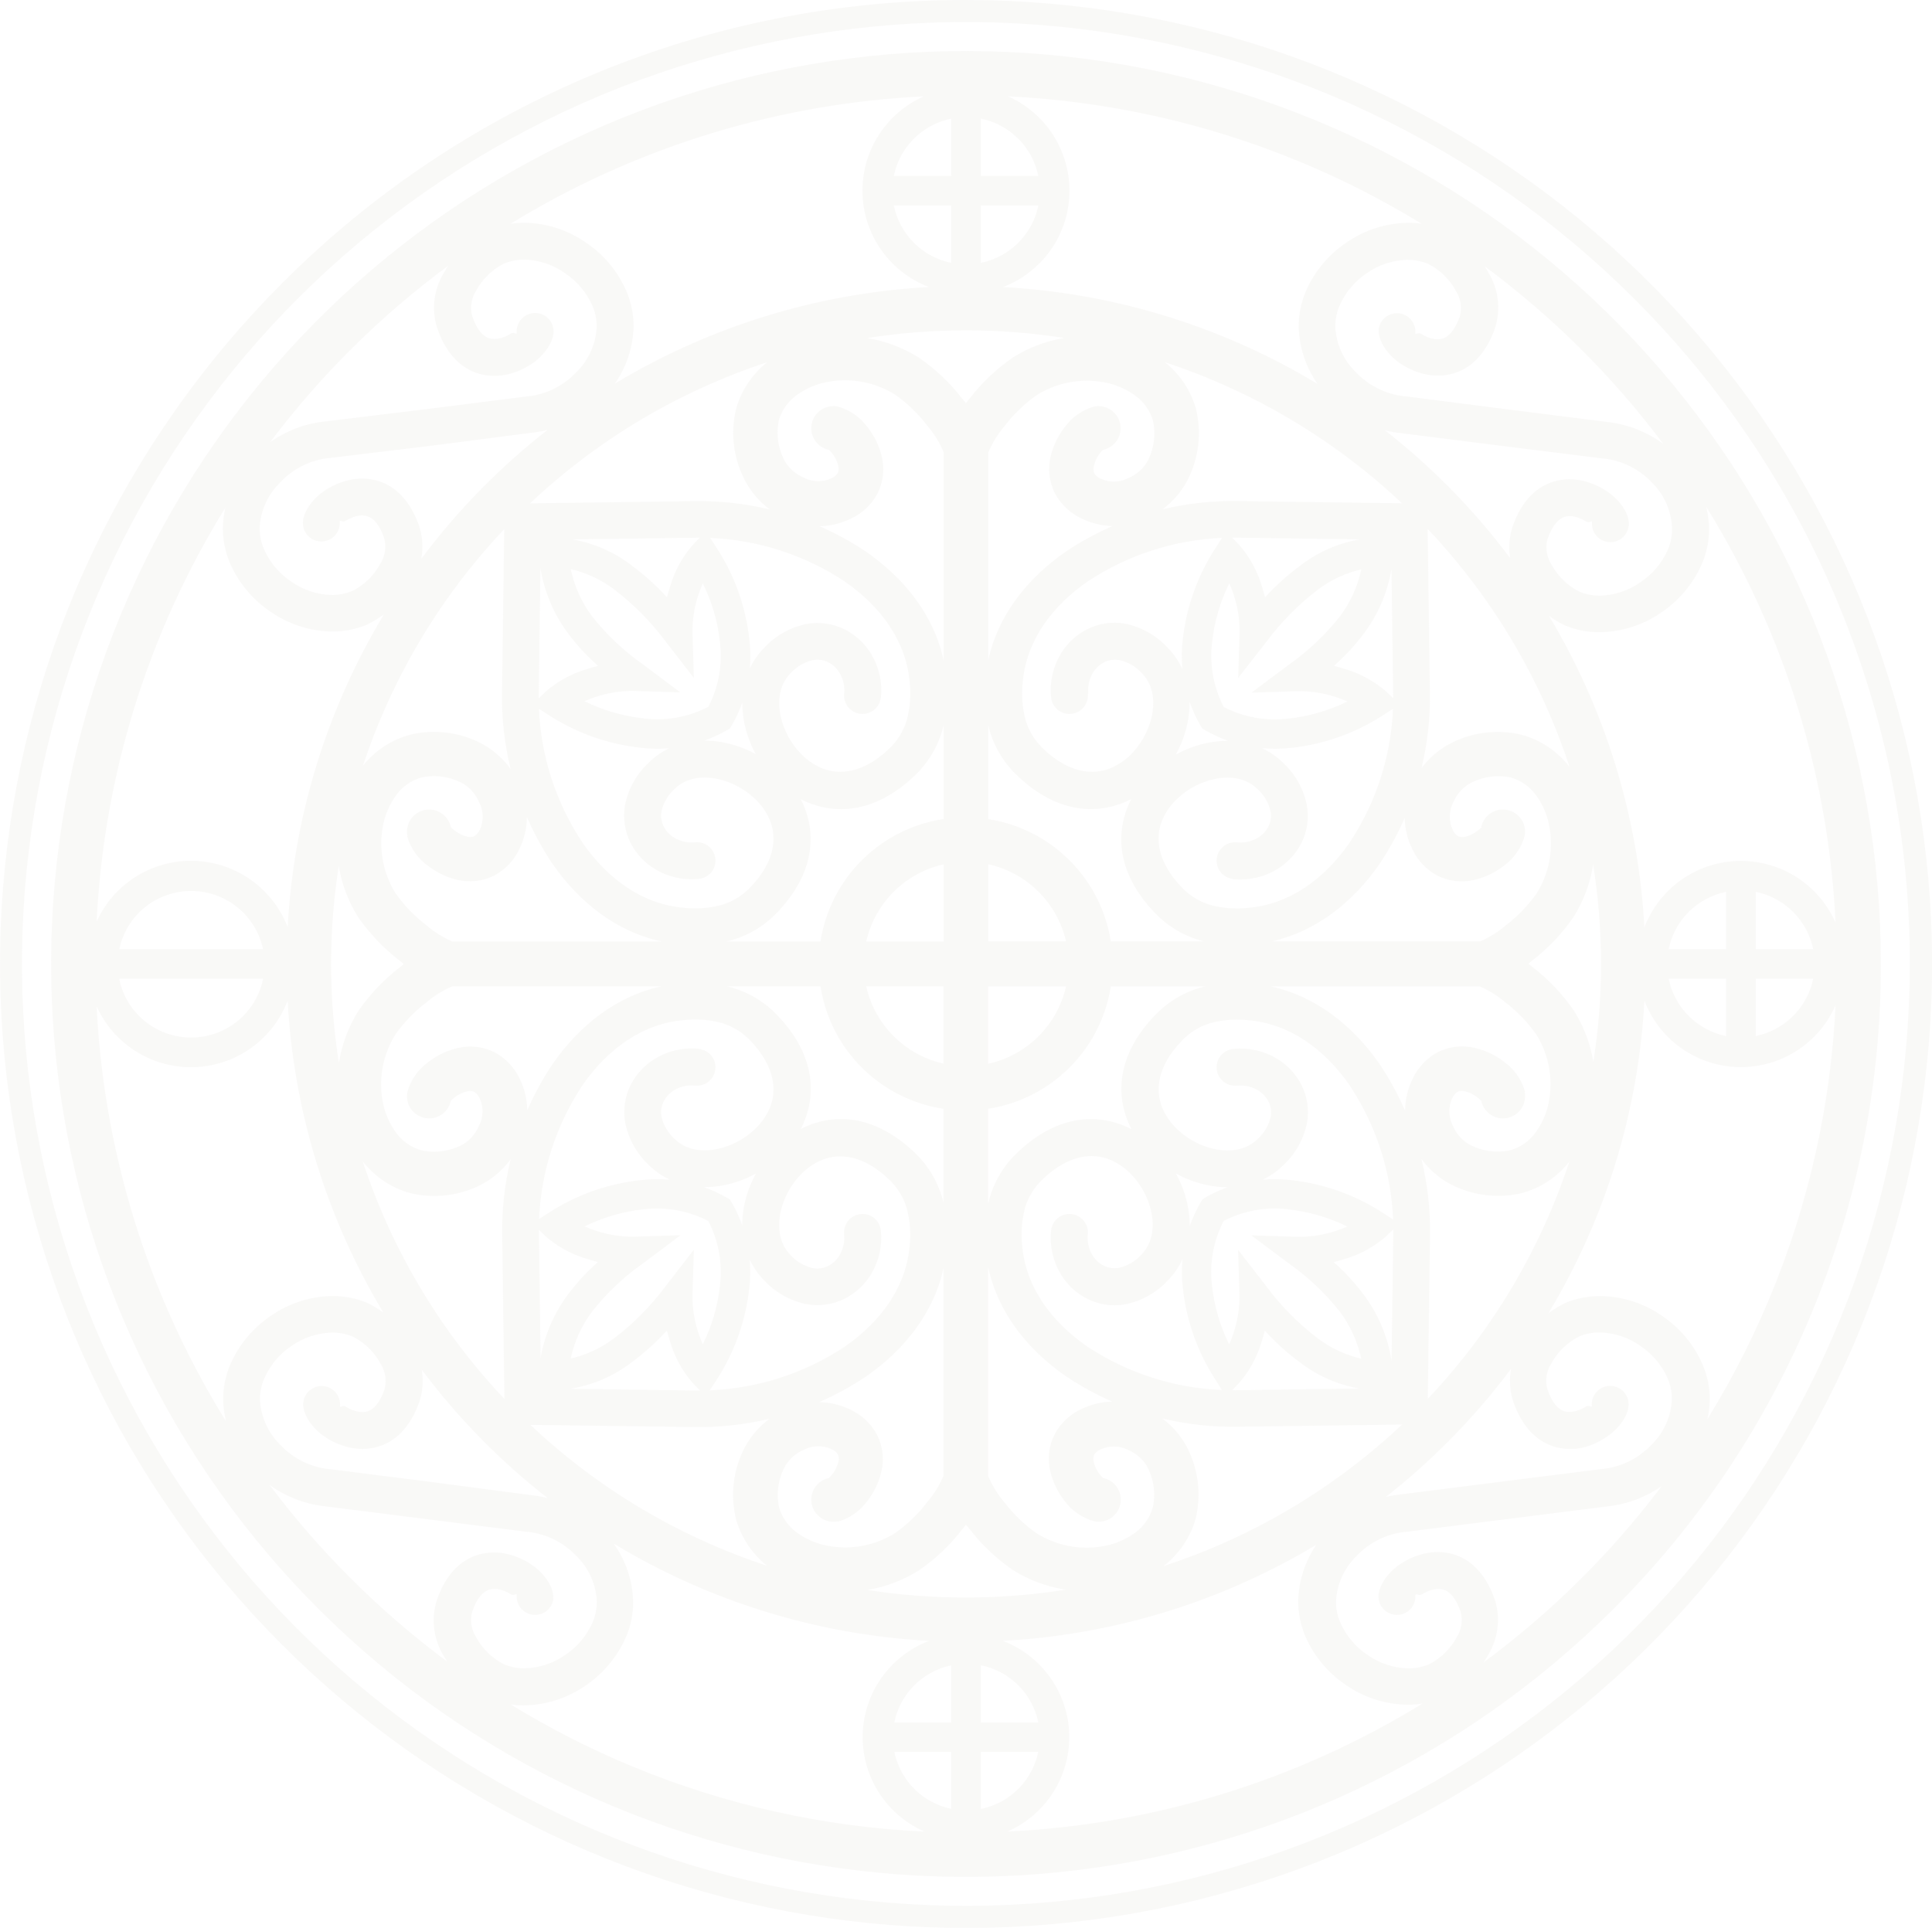 <?xml version="1.0" encoding="UTF-8"?> <svg xmlns="http://www.w3.org/2000/svg" width="485" height="484" viewBox="0 0 485 484" fill="none"><g opacity="0.2" clip-path="url(#clip0_422_716)"><path fill-rule="evenodd" clip-rule="evenodd" d="M404.905 404.069C367.333 441.565 317.896 464.9 265.017 470.098C212.137 475.297 159.087 462.037 114.906 432.578C70.725 403.119 38.147 359.284 22.721 308.542C7.296 257.799 9.978 203.289 30.312 154.299C50.645 105.31 87.37 64.871 134.231 39.874C181.092 14.877 235.188 6.868 287.303 17.211C339.418 27.555 386.326 55.612 420.036 96.6C453.745 137.589 472.171 188.974 472.172 242C472.213 272.105 466.291 301.921 454.747 329.734C443.203 357.548 426.265 382.81 404.905 404.069ZM220.919 450.487C223.685 454.622 227.574 457.856 232.1 459.83C206.951 458.662 182.168 453.15 158.86 443.514C148.226 439.118 137.984 433.898 128.221 427.914C129.343 428.075 130.477 428.151 131.615 428.142C137.085 428.052 142.405 426.344 146.902 423.236C151.427 420.213 154.985 415.955 157.151 410.969C158.346 408.184 158.958 405.183 158.948 402.153C158.825 396.874 157.111 391.79 154.082 387.54C178.124 402.088 205.317 410.428 233.205 411.947C232.994 412.028 232.783 412.112 232.573 412.198C229.425 413.498 226.565 415.404 224.156 417.808C219.912 422.04 217.269 427.611 216.679 433.569C216.089 439.528 217.587 445.507 220.919 450.487ZM111.364 415.692C111.637 416.173 111.924 416.644 112.226 417.106C103.664 410.751 95.563 403.762 87.994 396.188C80.63 388.839 73.839 381.011 67.654 372.775C71.752 375.758 76.59 377.634 81.695 378.172L132.368 384.581H132.552C137.182 385.098 141.478 387.239 144.675 390.623C147.812 393.663 149.655 397.792 149.822 402.153C149.817 403.952 149.446 405.73 148.731 407.381C147.249 410.697 144.851 413.521 141.817 415.523C138.854 417.598 135.341 418.751 131.722 418.835C129.924 418.856 128.14 418.507 126.483 417.808C123.553 416.315 121.143 413.974 119.569 411.092C118.951 410.149 118.54 409.087 118.362 407.974C118.185 406.862 118.245 405.724 118.539 404.637C119.753 401.08 121.366 399.485 122.903 399.056C123.729 398.841 124.597 398.841 125.423 399.056C126.404 399.285 127.339 399.679 128.188 400.221C128.676 400.539 129.112 400.383 129.394 400.282C129.601 400.208 129.725 400.164 129.725 400.359C129.665 400.963 129.726 401.573 129.902 402.154C130.079 402.734 130.368 403.275 130.754 403.744C131.14 404.213 131.615 404.602 132.152 404.888C132.688 405.174 133.276 405.352 133.881 405.411C134.486 405.471 135.097 405.41 135.679 405.234C136.261 405.058 136.803 404.769 137.273 404.384C137.743 403.999 138.133 403.525 138.419 402.989C138.706 402.454 138.884 401.868 138.944 401.264L138.851 401.371C139.189 398.672 136.746 394.885 133.044 392.539C131.293 391.422 129.366 390.608 127.343 390.132C125.02 389.585 122.597 389.622 120.291 390.239C116.004 391.45 112.025 394.808 109.643 401.77C108.919 404.079 108.698 406.515 108.995 408.916C109.292 411.318 110.1 413.628 111.364 415.692ZM56.021 351.37C56.064 353.202 56.298 355.011 56.712 356.769C39.266 328.64 28.342 296.723 25.051 263.364C24.699 259.793 24.436 256.221 24.261 252.651C26.614 257.869 30.636 262.171 35.707 264.873C41.007 267.698 47.124 268.601 53.016 267.428C58.908 266.256 64.211 263.081 68.02 258.444C69.808 256.267 71.215 253.831 72.205 251.239C72.942 264.775 75.301 278.264 79.298 291.412C83.382 304.845 89.085 317.626 96.219 329.505C94.961 328.585 93.618 327.773 92.204 327.083C89.4 325.924 86.39 325.34 83.354 325.365C77.883 325.461 72.562 327.173 68.067 330.287C63.539 333.311 59.977 337.569 57.803 342.554C56.62 345.343 56.014 348.342 56.021 351.37ZM33.509 220.472C29.443 223.185 26.247 226.974 24.259 231.385C26.05 194.711 37.103 158.938 56.563 127.473C56.193 129.136 55.983 130.842 55.944 132.569C55.938 135.592 56.544 138.586 57.726 141.37C59.898 146.356 63.461 150.614 67.99 153.636C72.487 156.745 77.807 158.452 83.277 158.543C86.314 158.576 89.325 157.991 92.127 156.826C93.634 156.09 95.06 155.217 96.388 154.222C92.033 161.442 88.199 169.01 84.935 176.875C77.507 194.771 73.251 213.658 72.208 232.716C72.126 232.504 72.041 232.293 71.954 232.084C70.643 228.941 68.721 226.089 66.3 223.693C62.051 219.453 56.461 216.815 50.482 216.228C44.503 215.641 38.504 217.141 33.509 220.472ZM81.649 105.798C76.642 106.315 71.89 108.117 67.834 110.986C80.572 94.073 95.64 79.189 112.508 66.729C112.137 67.281 111.786 67.849 111.456 68.431C110.187 70.491 109.377 72.798 109.08 75.198C108.783 77.597 109.007 80.032 109.735 82.338C112.117 89.269 116.096 92.672 120.383 93.868C122.688 94.493 125.113 94.53 127.435 93.976C129.46 93.506 131.388 92.692 133.136 91.569C136.839 89.223 139.22 85.497 138.944 82.737C138.884 82.133 138.706 81.546 138.419 81.011C138.133 80.476 137.743 80.002 137.273 79.617C136.803 79.231 136.261 78.942 135.679 78.766C135.097 78.59 134.486 78.53 133.881 78.589C133.276 78.649 132.688 78.826 132.151 79.112C131.615 79.398 131.14 79.787 130.754 80.256C130.368 80.725 130.079 81.266 129.902 81.847C129.725 82.427 129.665 83.037 129.725 83.641C129.725 83.836 129.604 83.792 129.4 83.719C129.121 83.618 128.686 83.46 128.188 83.779C127.34 84.326 126.405 84.726 125.423 84.96C124.595 85.159 123.731 85.159 122.903 84.96C121.336 84.515 119.753 82.921 118.539 79.364C118.245 78.278 118.185 77.144 118.363 76.034C118.54 74.924 118.951 73.864 119.569 72.924C121.138 70.034 123.549 67.687 126.483 66.192C128.142 65.501 129.924 65.151 131.722 65.165C135.337 65.285 138.837 66.464 141.786 68.554C144.821 70.562 147.219 73.391 148.7 76.711C149.414 78.362 149.785 80.141 149.791 81.939C149.624 86.3 147.781 90.43 144.644 93.47C141.448 96.853 137.151 98.994 132.521 99.511H132.337L106.908 102.731L81.649 105.798ZM131.722 55.919C130.517 55.917 129.316 56.01 128.131 56.198C143.959 46.493 161.07 38.777 179.095 33.321C196.367 28.094 214.097 25.058 231.881 24.193C231.329 24.439 230.784 24.705 230.248 24.991C224.945 27.817 220.787 32.391 218.485 37.933C216.182 43.476 215.877 49.644 217.622 55.385C219.366 61.127 223.052 66.087 228.05 69.421C229.661 70.495 231.375 71.378 233.16 72.063C208.476 73.415 184.206 80.116 162.103 91.906C159.479 93.306 156.898 94.77 154.362 96.298C157.288 92.099 158.939 87.106 159.056 81.924C159.065 78.894 158.454 75.893 157.258 73.108C155.098 68.119 151.539 63.859 147.01 60.841C142.514 57.727 137.194 56.014 131.722 55.919ZM252.903 459.819C289.895 458.063 325.731 446.957 357.091 427.686C355.839 427.887 354.57 427.984 353.296 427.974C347.799 427.898 342.45 426.19 337.931 423.067C333.41 420.04 329.854 415.783 327.683 410.801C326.501 408.011 325.89 405.013 325.885 401.984C326.005 396.896 327.601 391.99 330.428 387.837C308.883 400.773 284.585 408.886 259.22 411.38C256.737 411.624 254.254 411.813 251.772 411.948C254.355 412.936 256.782 414.338 258.951 416.116C263.588 419.917 266.76 425.204 267.928 431.077C269.096 436.951 268.187 443.046 265.357 448.326C262.611 453.446 258.223 457.491 252.903 459.819ZM373.562 415.523C373.207 416.146 372.829 416.753 372.428 417.342C375.379 415.165 378.281 412.909 381.13 410.576C394.671 399.487 406.731 386.895 417.122 373.113C413.119 375.909 408.445 377.67 403.523 378.187L352.835 384.597H352.65C348.025 385.117 343.735 387.258 340.543 390.638C337.408 393.681 335.56 397.807 335.38 402.168C335.398 403.967 335.774 405.744 336.487 407.397C337.957 410.714 340.352 413.54 343.385 415.539C346.352 417.607 349.862 418.759 353.48 418.85C355.284 418.872 357.072 418.522 358.735 417.823C361.662 416.327 364.07 413.987 365.649 411.107C366.26 410.161 366.667 409.099 366.844 407.988C367.021 406.876 366.965 405.741 366.678 404.652C365.449 401.095 363.866 399.5 362.299 399.071C361.478 398.856 360.616 398.856 359.795 399.071C358.813 399.3 357.878 399.694 357.029 400.236C356.532 400.555 356.096 400.398 355.817 400.297C355.613 400.224 355.493 400.18 355.493 400.374L355.293 400.359C355.352 400.963 355.292 401.573 355.116 402.154C354.939 402.734 354.649 403.275 354.263 403.744C353.877 404.213 353.403 404.602 352.866 404.888C352.33 405.174 351.742 405.352 351.137 405.411C350.531 405.47 349.92 405.41 349.338 405.234C348.756 405.058 348.215 404.769 347.745 404.384C347.275 403.999 346.885 403.525 346.598 402.989C346.312 402.454 346.134 401.868 346.074 401.264C345.798 398.504 348.164 394.778 351.867 392.432C353.623 391.315 355.555 390.501 357.582 390.024C359.901 389.478 362.319 389.515 364.619 390.132C368.906 391.343 372.885 394.732 375.282 401.662C375.997 403.962 376.213 406.388 375.917 408.777C375.62 411.167 374.817 413.467 373.562 415.523ZM456.83 284.556C451.733 310.122 442.127 334.368 428.641 356.247C428.981 354.659 429.174 353.032 429.212 351.385C429.222 348.355 428.61 345.355 427.415 342.569C425.254 337.58 421.696 333.32 417.166 330.303C412.649 327.174 407.3 325.461 401.802 325.381C398.771 325.355 395.767 325.94 392.967 327.098C391.459 327.836 390.031 328.71 388.7 329.707C393.048 322.497 396.862 314.957 400.104 307.147C407.492 289.347 411.78 270.443 412.807 251.249C414.098 254.624 416.093 257.716 418.687 260.308C421.092 262.719 423.951 264.631 427.099 265.934C430.248 267.236 433.624 267.904 437.033 267.898C443.033 267.898 448.847 265.823 453.486 262.025C456.661 259.425 459.151 256.128 460.782 252.423C460.267 263.163 458.954 273.903 456.83 284.556ZM435.236 139.216C450.617 167.937 459.249 199.52 460.784 231.611C460.517 231.005 460.226 230.408 459.912 229.821C457.085 224.539 452.511 220.4 446.968 218.107C441.426 215.814 435.258 215.509 429.516 217.245C423.774 218.981 418.812 222.65 415.477 227.628C414.385 229.257 413.489 230.994 412.799 232.802C411.297 205.112 403.042 178.287 388.857 154.625C390.094 155.523 391.412 156.316 392.798 156.994C395.595 158.16 398.601 158.745 401.633 158.712C407.129 158.636 412.478 156.928 416.997 153.805C421.522 150.782 425.079 146.524 427.246 141.539C428.439 138.758 429.051 135.763 429.043 132.738C429.001 130.878 428.761 129.042 428.336 127.259C430.755 131.161 433.057 135.148 435.236 139.216ZM403.353 105.92C408.505 106.473 413.384 108.38 417.512 111.405C404.789 94.427 389.672 79.418 372.664 66.832C372.995 67.333 373.31 67.846 373.608 68.37C374.876 70.429 375.687 72.737 375.984 75.136C376.281 77.536 376.057 79.971 375.328 82.277C372.931 89.238 368.952 92.611 364.665 93.807C362.366 94.432 359.946 94.469 357.628 93.915C355.599 93.445 353.665 92.631 351.913 91.507C348.21 89.161 345.844 85.374 346.12 82.675L346.074 82.798C346.134 82.194 346.312 81.608 346.598 81.072C346.885 80.537 347.275 80.063 347.745 79.678C348.215 79.293 348.756 79.004 349.338 78.828C349.92 78.651 350.531 78.591 351.137 78.651C351.742 78.71 352.33 78.888 352.866 79.174C353.403 79.46 353.877 79.849 354.263 80.318C354.649 80.787 354.939 81.327 355.115 81.908C355.292 82.489 355.352 83.099 355.293 83.703C355.293 83.897 355.417 83.853 355.624 83.779C355.906 83.678 356.342 83.522 356.829 83.841C357.678 84.388 358.613 84.787 359.595 85.021C360.418 85.221 361.277 85.221 362.099 85.021C363.636 84.577 365.172 82.982 366.478 79.425C366.764 78.339 366.821 77.206 366.644 76.097C366.466 74.988 366.059 73.928 365.449 72.985C363.875 70.098 361.466 67.752 358.535 66.254C356.87 65.562 355.083 65.213 353.28 65.227C349.663 65.318 346.152 66.47 343.186 68.538C340.161 70.536 337.773 73.356 336.302 76.665C335.591 78.318 335.215 80.095 335.196 81.894C335.376 86.254 337.223 90.381 340.358 93.424C343.551 96.804 347.841 98.945 352.466 99.465H352.65L378.109 102.731L403.353 105.92ZM353.418 55.935C354.574 55.927 355.726 56.008 356.864 56.175C347.105 50.195 336.841 44.959 326.149 40.539C302.745 30.863 278.018 25.395 253.084 24.19C256.747 25.823 260.006 28.292 262.582 31.429C266.392 36.069 268.472 41.885 268.467 47.885C268.472 51.285 267.804 54.653 266.502 57.794C265.199 60.936 263.288 63.79 260.877 66.192H260.862C258.273 68.777 255.186 70.768 251.816 72.062C259.823 72.499 267.828 73.501 275.77 75.078C295.334 78.961 313.909 86.205 330.73 96.353C327.787 92.145 326.126 87.137 326.008 81.939C326.013 78.911 326.624 75.913 327.806 73.123C329.97 68.137 333.528 63.878 338.054 60.857C342.573 57.733 347.921 56.019 353.418 55.935ZM347.692 108.037C357.436 115.656 366.38 124.358 374.334 134.03C375.971 136.02 377.559 138.044 379.098 140.098C379.066 139.894 379.037 139.689 379.012 139.483C378.717 137.083 378.939 134.647 379.661 132.339C382.043 125.378 386.022 122.02 390.309 120.809C392.615 120.192 395.038 120.155 397.361 120.701C399.384 121.177 401.311 121.991 403.061 123.108C406.764 125.47 409.207 129.242 408.869 131.94C408.749 133.16 408.148 134.283 407.199 135.06C406.249 135.838 405.029 136.208 403.807 136.088C402.584 135.968 401.46 135.368 400.68 134.421C399.901 133.473 399.53 132.256 399.651 131.036C399.651 130.85 399.532 130.892 399.331 130.963C399.052 131.063 398.614 131.219 398.114 130.898C397.265 130.356 396.33 129.962 395.348 129.732C394.528 129.517 393.665 129.517 392.844 129.732C391.308 130.177 389.771 131.756 388.48 135.313C388.187 136.4 388.126 137.537 388.3 138.649C388.475 139.761 388.882 140.824 389.495 141.769C391.073 144.652 393.481 146.997 396.409 148.5C398.067 149.196 399.849 149.551 401.648 149.542C405.268 149.453 408.781 148.295 411.743 146.215C414.777 144.213 417.175 141.389 418.657 138.073C419.37 136.427 419.741 134.654 419.748 132.86C419.651 128.441 417.832 124.233 414.677 121.131C411.482 117.749 407.184 115.612 402.555 115.105H402.37L376.942 111.931L351.682 108.741C350.331 108.599 348.998 108.363 347.692 108.037ZM379.327 343.642C374.392 350.248 368.97 356.502 363.098 362.349C358.285 367.152 353.209 371.643 347.903 375.805C349.102 375.521 350.323 375.312 351.559 375.182L402.247 368.773H402.432C407.061 368.252 411.356 366.112 414.554 362.732C417.692 359.692 419.535 355.562 419.701 351.201C419.697 349.403 419.326 347.624 418.611 345.973C417.129 342.658 414.73 339.833 411.696 337.831C408.734 335.756 405.221 334.603 401.602 334.519C399.803 334.498 398.019 334.848 396.363 335.546C393.435 337.049 391.027 339.394 389.449 342.278C388.836 343.223 388.429 344.286 388.254 345.398C388.08 346.51 388.141 347.646 388.434 348.733C389.648 352.29 391.231 353.885 392.798 354.314C393.619 354.529 394.482 354.529 395.302 354.314C396.288 354.098 397.225 353.703 398.068 353.149C398.575 352.829 399.01 352.988 399.287 353.088C399.488 353.162 399.604 353.204 399.604 353.011C399.545 352.407 399.605 351.797 399.782 351.216C399.959 350.635 400.248 350.095 400.634 349.626C401.02 349.157 401.495 348.768 402.031 348.482C402.568 348.196 403.155 348.018 403.761 347.959C404.366 347.899 404.977 347.959 405.559 348.136C406.141 348.312 406.683 348.601 407.153 348.986C407.623 349.371 408.012 349.845 408.299 350.38C408.586 350.916 408.764 351.502 408.823 352.106C409.1 354.866 406.718 358.592 403.016 360.938C401.334 362.05 399.481 362.878 397.53 363.391C395.207 363.938 392.784 363.901 390.478 363.284C386.191 362.072 382.212 358.684 379.83 351.753C379.108 349.445 378.886 347.01 379.181 344.609C379.22 344.285 379.269 343.963 379.327 343.642ZM137.496 376.116C125.52 366.778 114.904 355.928 105.887 343.887C105.926 344.121 105.96 344.355 105.989 344.591C106.286 346.992 106.065 349.429 105.341 351.738C102.944 358.699 98.965 362.057 94.678 363.269C92.378 363.885 89.96 363.922 87.641 363.376C85.614 362.9 83.682 362.086 81.925 360.969C78.238 358.623 75.856 354.835 76.133 352.137C76.192 351.533 76.371 350.946 76.657 350.411C76.944 349.876 77.334 349.402 77.804 349.017C78.274 348.632 78.815 348.343 79.397 348.166C79.979 347.99 80.59 347.93 81.196 347.989C81.801 348.049 82.389 348.226 82.925 348.512C83.462 348.799 83.936 349.187 84.322 349.656C84.708 350.125 84.998 350.666 85.174 351.247C85.351 351.828 85.411 352.437 85.352 353.041C85.352 353.236 85.476 353.192 85.683 353.118C85.965 353.017 86.401 352.861 86.888 353.179C87.734 353.728 88.67 354.123 89.654 354.345C90.475 354.56 91.337 354.56 92.158 354.345C93.695 353.915 95.323 352.321 96.537 348.764C96.824 347.675 96.88 346.539 96.703 345.428C96.526 344.317 96.119 343.254 95.508 342.308C93.934 339.421 91.525 337.076 88.594 335.577C86.931 334.878 85.143 334.529 83.339 334.55C79.721 334.641 76.211 335.793 73.244 337.862C70.216 339.868 67.827 342.699 66.361 346.019C65.648 347.671 65.272 349.449 65.255 351.247C65.435 355.608 67.282 359.735 70.417 362.778C73.61 366.158 77.9 368.298 82.525 368.819H82.709L108.153 372.039L133.259 375.351C134.696 375.501 136.112 375.758 137.496 376.116ZM105.764 140.285C114.819 128.163 125.465 117.283 137.427 107.946C136.064 108.285 134.671 108.526 133.259 108.665L108.076 111.931L82.632 114.997H82.448C77.808 115.535 73.514 117.71 70.34 121.13C67.202 124.178 65.354 128.31 65.178 132.676C65.197 134.47 65.573 136.242 66.284 137.889C67.75 141.209 70.139 144.04 73.168 146.047C76.132 148.121 79.643 149.278 83.262 149.374C85.066 149.382 86.853 149.028 88.517 148.331C91.448 146.833 93.857 144.487 95.431 141.6C96.042 140.654 96.449 139.592 96.626 138.48C96.803 137.369 96.747 136.233 96.46 135.145C95.246 131.588 93.664 130.008 92.081 129.564C91.26 129.349 90.398 129.349 89.577 129.564C88.597 129.799 87.663 130.192 86.811 130.729C86.311 131.05 85.873 130.894 85.594 130.795C85.393 130.723 85.275 130.681 85.275 130.867C85.334 131.471 85.274 132.081 85.097 132.662C84.921 133.242 84.631 133.783 84.245 134.252C83.859 134.721 83.385 135.11 82.848 135.396C82.312 135.682 81.724 135.86 81.119 135.919C80.513 135.979 79.902 135.918 79.32 135.742C78.738 135.566 78.197 135.277 77.727 134.892C77.257 134.507 76.867 134.033 76.58 133.497C76.294 132.962 76.116 132.376 76.056 131.772C75.779 129.012 78.161 125.301 81.849 122.94C83.605 121.823 85.537 121.009 87.564 120.533C89.883 119.986 92.301 120.023 94.601 120.64C98.888 121.851 102.867 125.24 105.264 132.17C105.988 134.479 106.209 136.916 105.912 139.317C105.872 139.641 105.823 139.964 105.764 140.285ZM246.219 65.988C249.154 65.391 251.918 64.088 254.262 62.169C257.546 59.48 259.803 55.746 260.656 51.596H246.219V65.988ZM238.783 65.986V51.596H224.381C225.106 55.125 226.853 58.381 229.426 60.949C231.14 62.666 233.178 64.028 235.422 64.957C236.51 65.407 237.635 65.751 238.783 65.986ZM246.219 44.174H260.656C260.3 42.443 259.694 40.759 258.847 39.177C256.829 35.407 253.562 32.452 249.605 30.816C248.506 30.361 247.372 30.016 246.219 29.782V44.174ZM238.783 29.789V44.174H224.381C224.859 41.849 225.784 39.621 227.125 37.619C229.505 34.065 233.046 31.444 237.146 30.204C237.687 30.04 238.233 29.902 238.783 29.789ZM208.084 112.943C206.64 112.644 205.373 111.785 204.564 110.554C203.754 109.323 203.467 107.822 203.767 106.38C204.066 104.939 204.928 103.675 206.161 102.867C207.394 102.059 208.898 101.773 210.343 102.072C213.418 102.932 216.1 104.828 217.933 107.438C219.582 109.566 220.751 112.024 221.359 114.645C222.107 117.738 221.737 120.996 220.315 123.844C218.834 126.655 216.462 128.898 213.57 130.223C211.135 131.414 208.471 132.059 205.763 132.116C209.757 133.863 213.609 135.961 217.272 138.395C227.201 145.261 234.501 154.621 236.893 165.821V113.525C235.858 111.075 234.448 108.799 232.714 106.779C230.46 103.841 227.777 101.256 224.755 99.112C219.862 96.032 214.008 94.848 208.299 95.785C205.229 96.253 202.321 97.469 199.834 99.327C197.776 100.856 196.267 103.007 195.531 105.46C194.766 109.05 195.34 112.796 197.145 115.994C198.245 117.737 199.853 119.101 201.754 119.904C202.806 120.453 203.969 120.758 205.156 120.795C206.343 120.833 207.522 120.601 208.607 120.119C209.317 119.844 209.92 119.349 210.328 118.708C210.564 118.128 210.596 117.484 210.42 116.883C210.164 115.845 209.699 114.869 209.052 114.016C208.755 113.589 208.416 113.194 208.038 112.835L208.084 112.943ZM236.494 183.566C236.639 183.055 236.772 182.541 236.893 182.025V205.61C233.973 206.048 231.11 206.837 228.367 207.964C223.884 209.806 219.811 212.515 216.381 215.934C210.81 221.475 207.172 228.635 205.972 236.358H182.396C182.895 236.241 183.391 236.113 183.885 235.974C188.253 234.676 192.191 232.229 195.286 228.891C204.09 219.553 205.027 210.062 201.8 202.288C201.563 201.73 201.306 201.182 201.03 200.644C201.588 200.931 202.158 201.198 202.738 201.445C210.527 204.664 220.038 203.729 229.395 194.943C232.741 191.855 235.193 187.925 236.494 183.566ZM217.46 236.358H236.893V216.988C233.826 217.676 230.889 218.925 228.238 220.695C223.296 223.995 219.653 228.902 217.93 234.581C217.751 235.169 217.595 235.762 217.46 236.358ZM100.071 240.988C100.492 241.346 100.921 241.692 101.358 242.028C100.953 242.341 100.554 242.664 100.163 242.997C96.254 246.042 92.83 249.661 90.007 253.73C87.469 257.748 85.806 262.209 85.078 266.826C84.593 263.763 84.197 260.68 83.891 257.579C82.563 244.117 82.97 230.639 85.034 217.456C85.786 221.967 87.431 226.323 89.915 230.255C92.737 234.324 96.162 237.943 100.071 240.988ZM91.139 192.196C95.617 178.641 101.934 165.654 109.994 153.618C114.96 146.203 120.513 139.26 126.58 132.843L126.022 173.861C125.91 180.362 126.645 186.812 128.181 193.056C126.343 190.505 123.959 188.37 121.182 186.817C115.588 183.806 109.076 182.965 102.898 184.456C98.253 185.733 94.138 188.445 91.139 192.196ZM133.068 126.365L174.251 125.807C180.683 125.697 187.065 126.411 193.248 127.904C190.784 126.075 188.724 123.734 187.219 121.023C184.16 115.439 183.284 108.922 184.761 102.731C186.055 98.07 188.797 93.943 192.587 90.942C170.262 98.29 149.971 110.432 133.068 126.365ZM91.064 291.577C98.339 313.707 110.436 334.096 126.627 351.207L126.068 310.109C125.957 303.649 126.682 297.24 128.198 291.032C126.37 293.538 124.013 295.636 121.274 297.168C115.679 300.175 109.171 301.022 102.99 299.545C98.257 298.238 94.076 295.442 91.064 291.577ZM133.142 357.713C147.204 370.983 163.588 381.587 181.492 388.99C185.132 390.495 188.822 391.862 192.553 393.09C188.776 390.093 186.041 385.978 184.746 381.331C183.251 375.166 184.094 368.667 187.112 363.085C188.624 360.367 190.693 358.021 193.166 356.189C187.004 357.671 180.645 358.379 174.236 358.27L133.142 357.713ZM217.76 399.161C225.926 400.435 234.198 401.074 242.501 401.064C250.921 401.065 259.281 400.401 267.51 399.097C262.836 398.378 258.32 396.709 254.255 394.149C250.17 391.341 246.543 387.923 243.5 384.014C243.157 383.614 242.825 383.207 242.503 382.793C242.151 383.25 241.787 383.698 241.41 384.137C238.368 388.046 234.74 391.464 230.655 394.272C226.694 396.764 222.306 398.412 217.76 399.161ZM292.064 393.184C310.719 387.095 328.226 377.576 343.623 364.968C346.497 362.615 349.28 360.168 351.968 357.635L310.735 358.193C304.322 358.303 297.959 357.594 291.792 356.109C294.239 357.934 296.286 360.265 297.783 362.962C300.798 368.545 301.646 375.041 300.165 381.208C298.838 385.973 295.994 390.176 292.064 393.184ZM358.422 351.192C374.498 334.198 386.631 313.868 393.944 291.658C390.947 295.467 386.805 298.223 382.12 299.514C375.939 300.991 369.431 300.145 363.836 297.137C361.063 295.605 358.677 293.494 356.828 290.968C358.358 297.205 359.091 303.647 358.98 310.14L358.422 351.192ZM399.993 266.597C402.583 250.086 402.534 233.369 399.937 217.05C399.216 221.712 397.544 226.216 394.98 230.27C392.168 234.343 388.748 237.963 384.839 241.004C384.459 241.326 384.073 241.639 383.68 241.943C384.11 242.274 384.532 242.615 384.947 242.966C388.856 246.007 392.275 249.626 395.087 253.699C397.592 257.66 399.246 262.05 399.993 266.597ZM394.005 192.529C391.136 183.778 387.494 175.244 383.096 167.031C376.374 154.479 368.047 142.977 358.39 132.775L358.95 173.922C359.058 180.314 358.349 186.658 356.866 192.805C358.694 190.366 361.028 188.325 363.728 186.832C369.322 183.822 375.834 182.981 382.012 184.471C386.785 185.781 390.996 188.611 394.005 192.529ZM351.951 126.35C337.954 113.16 321.575 102.512 303.527 95.049C299.866 93.536 296.16 92.163 292.418 90.932C296.217 93.931 298.965 98.062 300.257 102.731C301.737 108.898 300.889 115.394 297.875 120.977C296.375 123.689 294.316 126.03 291.853 127.857C297.996 126.385 304.333 125.683 310.72 125.792L351.951 126.35ZM267.154 84.847C262.623 85.596 258.248 87.241 254.301 89.729C250.216 92.536 246.589 95.955 243.546 99.864C243.175 100.297 242.815 100.74 242.468 101.191C242.132 100.756 241.784 100.329 241.426 99.91C238.379 96.004 234.752 92.587 230.67 89.775C226.688 87.267 222.272 85.615 217.699 84.876C234.112 82.294 250.799 82.294 267.154 84.847ZM354.617 270.841C353.398 273.33 352.751 276.057 352.722 278.825C350.963 274.793 348.844 270.904 346.381 267.208C339.526 257.322 330.178 250.064 319.016 247.643H371.492C373.817 248.659 375.979 250.012 377.91 251.66C380.854 253.909 383.443 256.587 385.592 259.602C388.674 264.481 389.855 270.319 388.911 276.009C388.449 279.08 387.229 281.988 385.362 284.472C383.835 286.529 381.677 288.031 379.216 288.75C375.628 289.542 371.873 288.996 368.66 287.217C366.903 286.128 365.528 284.521 364.727 282.617C364.18 281.566 363.878 280.405 363.843 279.221C363.808 278.037 364.042 276.86 364.527 275.779C364.817 275.074 365.316 274.475 365.956 274.061C366.534 273.832 367.173 273.805 367.769 273.985C368.816 274.224 369.796 274.69 370.642 275.349C371.081 275.638 371.483 275.977 371.841 276.361C372.142 277.803 373.005 279.066 374.24 279.872C375.475 280.679 376.98 280.963 378.424 280.662C379.869 280.361 381.135 279.5 381.943 278.268C382.751 277.036 383.036 275.534 382.734 274.092L382.842 274.061C381.979 270.993 380.079 268.316 377.464 266.487C375.325 264.846 372.857 263.685 370.227 263.083C367.129 262.337 363.866 262.7 361.009 264.11C358.195 265.593 355.949 267.958 354.617 270.841ZM248.079 236.327H267.602C267.282 234.915 266.84 233.53 266.282 232.186C264.987 229.071 263.088 226.241 260.693 223.861C257.216 220.398 252.834 218.016 248.079 216.967V236.327ZM278.845 236.327H302.193C301.823 236.236 301.454 236.139 301.086 236.036C296.72 234.733 292.784 232.287 289.686 228.952C280.882 219.614 279.945 210.123 283.171 202.349C283.425 201.756 283.7 201.173 283.997 200.602C283.421 200.9 282.833 201.176 282.234 201.429C274.444 204.649 264.918 203.714 255.576 194.928C252.227 191.84 249.77 187.911 248.463 183.551C248.323 183.054 248.195 182.555 248.079 182.053V205.638C254.585 206.648 260.739 209.385 265.871 213.609C272.452 219.025 276.948 226.55 278.594 234.903C278.687 235.377 278.771 235.851 278.845 236.327ZM319.331 236.327H371.6C373.924 235.311 376.087 233.957 378.017 232.31C380.958 230.056 383.547 227.38 385.7 224.367C388.781 219.483 389.962 213.64 389.018 207.946C388.553 204.875 387.334 201.968 385.469 199.482C383.942 197.426 381.784 195.924 379.323 195.204C375.726 194.43 371.969 195.003 368.768 196.814C367.009 197.901 365.634 199.509 364.834 201.414C364.286 202.462 363.984 203.621 363.949 204.803C363.914 205.984 364.149 207.159 364.635 208.237C364.915 208.947 365.416 209.549 366.064 209.954C366.642 210.182 367.278 210.214 367.877 210.046C368.919 209.794 369.897 209.33 370.75 208.682C371.18 208.383 371.581 208.044 371.948 207.67L371.841 207.654C371.989 206.941 372.277 206.263 372.687 205.66C373.098 205.057 373.624 204.541 374.234 204.141C374.845 203.741 375.529 203.465 376.246 203.328C376.964 203.192 377.701 203.198 378.417 203.346C379.132 203.494 379.811 203.781 380.415 204.191C381.019 204.601 381.537 205.125 381.937 205.735C382.338 206.344 382.615 207.026 382.752 207.742C382.888 208.459 382.882 209.194 382.734 209.908C381.872 212.977 379.972 215.653 377.357 217.483C375.215 219.123 372.748 220.288 370.12 220.902C367.019 221.642 363.757 221.273 360.901 219.859C358.084 218.381 355.837 216.015 354.509 213.128C353.329 210.715 352.685 208.077 352.621 205.395C350.875 209.37 348.781 213.206 346.351 216.854C339.566 226.625 330.341 233.832 319.331 236.327ZM302.542 247.643H278.85C278.214 251.733 276.886 255.717 274.894 259.418C270.856 266.916 264.339 272.786 256.451 276.027C253.739 277.142 250.923 277.922 248.063 278.364V302.22C248.192 301.653 248.336 301.088 248.493 300.526C249.801 296.166 252.258 292.237 255.607 289.149C264.949 280.363 274.475 279.428 282.265 282.648C282.867 282.903 283.459 283.18 284.038 283.48C283.737 282.903 283.458 282.313 283.202 281.712C279.975 273.939 280.913 264.432 289.717 255.11C292.814 251.77 296.75 249.319 301.117 248.011C301.59 247.878 302.065 247.755 302.542 247.643ZM295.193 294.616C295.639 295.425 296.047 296.256 296.416 297.107C297.902 300.546 298.699 304.227 298.652 307.825C299.363 305.799 300.263 303.832 301.348 301.952L301.824 301.17L302.515 300.664C304.323 299.625 306.21 298.756 308.153 298.061C304.636 298.063 301.047 297.272 297.691 295.834C296.838 295.467 296.005 295.06 295.193 294.616ZM317.012 296.142C319.335 295.948 321.685 295.986 324.026 296.263C332.374 297.16 340.387 300.036 347.396 304.651L349.719 306.157C349.231 294.154 345.459 282.486 338.776 272.436C332.461 263.344 323.719 257.011 313.378 256.137C310.17 255.775 306.921 256.025 303.806 256.873C301.006 257.73 298.487 259.318 296.508 261.473C290.669 267.606 289.886 273.555 291.806 278.186C292.676 280.219 293.964 282.047 295.586 283.552C297.281 285.153 299.248 286.441 301.394 287.355C306.433 289.517 312.149 289.486 315.683 285.975C317.34 284.491 318.494 282.53 318.986 280.363C319.216 279.076 319.028 277.749 318.448 276.576C317.833 275.369 316.884 274.363 315.714 273.678C314.148 272.759 312.326 272.371 310.52 272.574L310.49 272.543C309.884 272.603 309.273 272.543 308.691 272.366C308.109 272.19 307.568 271.901 307.098 271.516C306.627 271.131 306.238 270.657 305.951 270.122C305.665 269.586 305.486 269 305.427 268.396C305.367 267.792 305.428 267.182 305.604 266.601C305.781 266.02 306.071 265.48 306.457 265.011C306.842 264.542 307.317 264.153 307.854 263.867C308.39 263.581 308.978 263.403 309.583 263.344C313.364 262.946 317.173 263.774 320.446 265.705C323.138 267.295 325.318 269.62 326.73 272.405C328.209 275.347 328.689 278.689 328.097 281.927C327.282 285.984 325.213 289.684 322.182 292.507C320.617 294.058 318.873 295.26 317.012 296.142ZM349.772 308.647L347.933 310.416C344.991 312.981 341.534 314.889 337.793 316.012C336.825 316.334 335.826 316.626 334.812 316.871C337.565 319.293 340.062 321.991 342.264 324.921C345.976 329.85 348.396 335.604 349.331 341.662L349.762 310.032C349.77 309.57 349.774 309.109 349.772 308.647ZM341.128 348.585C335.788 347.626 330.731 345.405 326.392 342.078C323.175 339.709 320.2 337.028 317.511 334.075C317.25 335.133 316.943 336.19 316.62 337.141C315.485 340.878 313.569 344.333 310.997 347.276L309.322 349.019C309.752 349.02 310.182 349.017 310.613 349.009L341.128 348.585ZM306.729 348.964C294.703 348.472 283.012 344.708 272.938 338.046C263.827 331.744 257.482 323.02 256.606 312.7C256.251 309.498 256.501 306.258 257.343 303.148C258.199 300.352 259.791 297.837 261.953 295.865C268.16 290.038 274.091 289.256 278.7 291.173C280.734 292.041 282.565 293.32 284.078 294.93C285.679 296.629 286.969 298.596 287.888 300.741C290.055 305.801 290.039 311.443 286.505 315C285.022 316.651 283.063 317.802 280.897 318.297C279.602 318.524 278.268 318.336 277.087 317.76C275.88 317.142 274.874 316.196 274.183 315.031C273.269 313.466 272.881 311.65 273.077 309.849C273.199 308.629 272.831 307.41 272.053 306.461C271.275 305.512 270.151 304.911 268.928 304.789C267.706 304.667 266.485 305.034 265.534 305.811C264.583 306.587 263.98 307.709 263.858 308.929V308.959C263.461 312.734 264.296 316.537 266.239 319.8C267.828 322.494 270.158 324.676 272.954 326.086C275.898 327.556 279.24 328.034 282.48 327.451C286.546 326.64 290.255 324.575 293.081 321.548C294.704 319.913 295.946 318.086 296.842 316.135C296.62 318.546 296.649 320.987 296.938 323.418C297.847 331.747 300.727 339.741 305.343 346.74L306.729 348.964ZM267.715 345.605C271.371 348.035 275.216 350.13 279.202 351.875C276.508 351.937 273.857 352.58 271.433 353.762C268.543 355.093 266.176 357.341 264.703 360.156C263.277 363.003 262.907 366.262 263.658 369.356C264.268 371.978 265.43 374.44 267.069 376.578C268.909 379.177 271.589 381.066 274.659 381.929C275.375 382.078 276.112 382.085 276.83 381.949C277.548 381.814 278.232 381.538 278.844 381.139C279.455 380.74 279.982 380.224 280.393 379.622C280.805 379.019 281.094 378.342 281.243 377.628C281.392 376.914 281.399 376.178 281.264 375.461C281.128 374.745 280.852 374.062 280.452 373.452C280.051 372.842 279.535 372.316 278.931 371.906C278.327 371.495 277.649 371.207 276.933 371.058L276.949 371.119C276.562 370.77 276.221 370.373 275.935 369.938C275.279 369.091 274.813 368.113 274.567 367.071C274.394 366.476 274.421 365.84 274.644 365.262C275.061 364.619 275.668 364.121 276.38 363.836C277.464 363.352 278.643 363.119 279.829 363.153C281.016 363.188 282.179 363.489 283.233 364.035C285.136 364.842 286.745 366.212 287.842 367.96C289.624 371.162 290.171 374.903 289.379 378.479C288.675 380.964 287.168 383.147 285.092 384.689C282.599 386.546 279.686 387.763 276.611 388.231C270.907 389.172 265.056 387.988 260.17 384.903C257.144 382.765 254.46 380.18 252.212 377.237C250.493 375.232 249.094 372.976 248.063 370.548V318.087C250.443 329.331 257.745 338.734 267.715 345.605ZM236.847 247.627H217.45C217.771 249.06 218.218 250.47 218.788 251.841C221.065 257.323 225.177 261.846 230.422 264.642C232.461 265.729 234.623 266.529 236.847 267.032V247.627ZM236.847 278.378C235.092 278.111 233.35 277.716 231.636 277.193C223.478 274.706 216.437 269.473 211.711 262.386C208.726 257.91 206.782 252.868 205.969 247.627H182.572C183.027 247.736 183.48 247.853 183.931 247.98C188.3 249.285 192.237 251.737 195.332 255.079C204.136 264.402 205.073 273.893 201.846 281.682C201.596 282.273 201.323 282.852 201.029 283.42C201.582 283.137 202.147 282.875 202.722 282.633C210.512 279.413 220.023 280.348 229.38 289.134C232.725 292.222 235.177 296.152 236.478 300.511C236.611 300.979 236.734 301.45 236.847 301.923V278.378ZM236.847 318.393C234.423 329.523 227.144 338.845 217.257 345.682C213.567 348.134 209.686 350.244 205.662 351.999C208.366 352.056 211.028 352.699 213.462 353.885C216.359 355.21 218.732 357.46 220.207 360.279C221.633 363.126 222.003 366.385 221.252 369.478C220.644 372.104 219.475 374.567 217.826 376.7C215.99 379.304 213.308 381.195 210.235 382.051L210.343 381.929C208.898 382.228 207.394 381.942 206.161 381.134C204.928 380.326 204.066 379.062 203.767 377.62C203.467 376.179 203.754 374.677 204.564 373.447C205.373 372.216 206.64 371.357 208.084 371.058C208.466 370.704 208.806 370.308 209.098 369.877C209.748 369.026 210.213 368.05 210.466 367.01C210.643 366.414 210.61 365.775 210.374 365.2C209.967 364.554 209.364 364.054 208.653 363.775C207.57 363.29 206.39 363.056 205.204 363.09C204.017 363.125 202.853 363.427 201.8 363.974C199.895 364.776 198.284 366.147 197.191 367.899C195.384 371.091 194.81 374.832 195.578 378.417C196.294 380.901 197.805 383.081 199.88 384.627C202.367 386.485 205.275 387.702 208.346 388.169C214.032 389.103 219.865 387.924 224.74 384.857C227.764 382.716 230.447 380.131 232.699 377.191C234.417 375.186 235.816 372.93 236.847 370.502V318.393ZM113.556 236.358H166.068C154.867 233.952 145.506 226.686 138.636 216.793C136.161 213.084 134.034 209.182 132.269 205.135C132.25 207.899 131.612 210.625 130.401 213.113C129.069 215.996 126.822 218.361 124.009 219.844C121.153 221.256 117.891 221.624 114.79 220.887C112.168 220.27 109.706 219.104 107.569 217.467C104.954 215.638 103.054 212.962 102.191 209.893L102.283 209.908C102.135 209.194 102.129 208.459 102.266 207.742C102.403 207.026 102.679 206.344 103.08 205.735C103.481 205.125 103.998 204.601 104.603 204.191C105.207 203.781 105.886 203.494 106.601 203.346C107.316 203.198 108.054 203.192 108.771 203.328C109.489 203.465 110.173 203.741 110.783 204.141C111.394 204.541 111.919 205.057 112.33 205.66C112.741 206.263 113.029 206.941 113.177 207.654C113.536 208.031 113.932 208.37 114.36 208.666C115.215 209.311 116.193 209.776 117.233 210.031C117.837 210.199 118.478 210.167 119.062 209.939C119.705 209.529 120.205 208.928 120.491 208.222C120.977 207.143 121.211 205.968 121.174 204.785C121.136 203.603 120.829 202.445 120.275 201.399C119.481 199.496 118.111 197.888 116.357 196.799C113.156 194.988 109.399 194.415 105.802 195.189C103.314 195.895 101.128 197.398 99.579 199.467C97.727 201.959 96.509 204.864 96.03 207.93C95.1 213.627 96.285 219.466 99.364 224.352C101.513 227.368 104.102 230.045 107.047 232.294C109.001 233.966 111.196 235.336 113.556 236.358ZM130.493 270.872C131.687 273.324 132.324 276.008 132.36 278.732C134.116 274.722 136.228 270.854 138.682 267.177C145.523 257.312 154.835 250.064 165.973 247.627H113.51C111.149 248.649 108.955 250.019 107 251.691C104.053 253.936 101.462 256.614 99.318 259.633C96.239 264.513 95.053 270.348 95.984 276.039C96.46 279.107 97.678 282.012 99.533 284.503C101.082 286.571 103.268 288.074 105.756 288.781C109.344 289.571 113.098 289.026 116.311 287.248C118.064 286.157 119.433 284.55 120.229 282.648C120.783 281.599 121.091 280.438 121.128 279.253C121.165 278.068 120.932 276.891 120.445 275.809C120.149 275.108 119.652 274.51 119.016 274.092C118.432 273.863 117.788 273.836 117.187 274.015C116.142 274.258 115.162 274.723 114.314 275.38C113.878 275.666 113.481 276.006 113.131 276.392L113.177 276.361C113.028 277.075 112.739 277.753 112.327 278.355C111.916 278.957 111.389 279.473 110.778 279.872C110.166 280.272 109.482 280.547 108.764 280.683C108.046 280.818 107.309 280.811 106.593 280.662C105.878 280.513 105.199 280.225 104.595 279.814C103.992 279.403 103.475 278.878 103.075 278.268C102.675 277.658 102.399 276.975 102.263 276.258C102.127 275.542 102.134 274.806 102.284 274.092C103.146 271.023 105.046 268.347 107.661 266.518C109.796 264.879 112.259 263.718 114.883 263.114C117.981 262.37 121.243 262.733 124.101 264.141C126.911 265.628 129.156 267.992 130.493 270.872ZM189.743 294.649C188.967 295.069 188.171 295.454 187.357 295.803C183.942 297.269 180.283 298.063 176.701 298.03C178.674 298.73 180.591 299.61 182.425 300.664L183.224 301.139L183.701 301.921C184.753 303.748 185.631 305.656 186.33 307.621C186.309 304.078 187.1 300.46 188.556 297.076C188.915 296.248 189.311 295.439 189.743 294.649ZM188.208 316.241C188.415 318.607 188.38 321.002 188.095 323.387C187.192 331.715 184.316 339.709 179.706 346.709L178.177 349.044C190.217 348.564 201.922 344.799 212.002 338.122C221.129 331.821 227.459 323.096 228.35 312.777C228.701 309.574 228.445 306.334 227.597 303.225C226.748 300.426 225.155 297.909 222.988 295.942C216.842 290.115 210.881 289.333 206.241 291.25C204.215 292.115 202.393 293.395 200.894 295.006C199.288 296.702 197.997 298.67 197.083 300.817C194.901 305.847 194.932 311.55 198.451 315.077C199.938 316.73 201.903 317.882 204.074 318.374C205.369 318.601 206.703 318.413 207.885 317.837C209.086 317.218 210.088 316.271 210.773 315.108C211.692 313.544 212.085 311.728 211.895 309.925L211.91 309.849C211.85 309.244 211.909 308.634 212.085 308.053C212.26 307.472 212.549 306.931 212.934 306.461C213.319 305.991 213.794 305.602 214.33 305.315C214.866 305.028 215.453 304.849 216.059 304.789C216.664 304.728 217.275 304.787 217.858 304.963C218.44 305.138 218.982 305.426 219.453 305.811C219.924 306.195 220.314 306.668 220.602 307.203C220.889 307.738 221.068 308.324 221.129 308.929C221.526 312.704 220.691 316.506 218.747 319.769C217.154 322.459 214.825 324.64 212.033 326.055C209.082 327.52 205.736 327.998 202.492 327.42C198.43 326.608 194.727 324.543 191.905 321.517C190.321 319.921 189.099 318.14 188.208 316.241ZM175.707 349.096L173.929 347.246C171.35 344.307 169.432 340.851 168.305 337.11C167.967 336.098 167.675 335.041 167.414 334.044C164.718 336.99 161.744 339.67 158.533 342.048C154.036 345.493 148.767 347.753 143.214 348.653L174.344 349.086C174.798 349.094 175.253 349.097 175.707 349.096ZM135.707 340.924C136.713 335.126 139.083 329.628 142.646 324.89C144.849 321.96 147.345 319.263 150.098 316.84C149.099 316.595 148.101 316.304 147.133 315.982C143.386 314.862 139.922 312.954 136.977 310.385L135.276 308.75C135.276 309.167 135.279 309.584 135.287 310.002L135.707 340.924ZM135.334 306.033C135.839 294.066 139.603 282.434 146.257 272.405C152.572 263.313 161.33 256.98 171.655 256.106C174.869 255.744 178.122 255.994 181.242 256.842C184.042 257.7 186.562 259.288 188.541 261.442C194.364 267.637 195.163 273.555 193.242 278.155C192.367 280.185 191.08 282.012 189.462 283.522C187.762 285.116 185.797 286.402 183.655 287.324C178.584 289.486 172.915 289.456 169.366 285.944C167.709 284.46 166.555 282.499 166.062 280.333C165.819 279.045 166.008 277.714 166.6 276.545C167.21 275.335 168.16 274.328 169.335 273.647C170.9 272.727 172.723 272.339 174.528 272.543C175.133 272.603 175.744 272.543 176.326 272.366C176.909 272.19 177.45 271.901 177.92 271.516C178.39 271.131 178.78 270.657 179.066 270.122C179.353 269.586 179.531 269 179.591 268.396C179.65 267.792 179.59 267.182 179.413 266.601C179.237 266.02 178.947 265.48 178.561 265.011C178.175 264.542 177.7 264.153 177.164 263.867C176.628 263.581 176.04 263.403 175.435 263.344L175.481 263.313C171.699 262.912 167.889 263.74 164.618 265.674C161.922 267.264 159.737 269.589 158.318 272.375C156.851 275.32 156.371 278.658 156.951 281.897C157.775 285.95 159.842 289.648 162.866 292.476C164.464 294.056 166.247 295.274 168.149 296.161C165.754 295.946 163.33 295.977 160.915 296.263C152.56 297.151 144.537 300.016 137.515 304.62L135.334 306.033ZM248.063 267.066C253.69 265.829 258.743 262.739 262.404 258.287C264.964 255.173 266.737 251.522 267.611 247.643H248.063V267.066ZM297.66 188.212C296.818 188.574 295.995 188.976 295.194 189.414C295.628 188.619 296.026 187.804 296.385 186.97C297.877 183.516 298.675 179.818 298.621 176.204C299.331 178.231 300.232 180.198 301.317 182.079L301.793 182.876L302.577 183.352C304.417 184.407 306.34 185.287 308.32 185.987C304.74 185.954 301.079 186.747 297.66 188.212ZM293.051 162.529C294.676 164.167 295.92 165.998 296.816 167.953C296.589 165.524 296.616 163.064 296.907 160.613C297.823 152.271 300.714 144.267 305.343 137.261L306.771 135.043C294.778 135.55 283.123 139.311 273.077 145.955C263.966 152.256 257.62 160.981 256.744 171.3C256.389 174.507 256.639 177.752 257.482 180.868C258.341 183.662 259.932 186.176 262.091 188.151C268.237 193.962 274.198 194.744 278.839 192.827C280.875 191.965 282.707 190.685 284.216 189.071C285.817 187.371 287.107 185.404 288.027 183.26C290.193 178.23 290.178 172.527 286.644 169.015C285.16 167.365 283.201 166.213 281.036 165.719C279.742 165.481 278.407 165.664 277.225 166.24C276.019 166.858 275.012 167.804 274.321 168.969C273.406 170.54 273.018 172.361 273.215 174.167H273.077C273.197 175.387 272.827 176.605 272.047 177.552C271.661 178.021 271.187 178.41 270.65 178.696C270.114 178.982 269.526 179.16 268.921 179.219C267.698 179.339 266.478 178.97 265.529 178.192C264.579 177.414 263.978 176.292 263.858 175.072C263.461 171.297 264.296 167.494 266.239 164.231C267.828 161.537 270.158 159.355 272.954 157.945C275.898 156.475 279.24 155.997 282.48 156.58C286.541 157.41 290.238 159.49 293.051 162.529ZM311.058 136.755L309.356 134.984C309.77 134.982 310.183 134.985 310.597 134.991L341.378 135.408C335.965 136.346 330.837 138.588 326.453 141.968C323.237 144.332 320.262 147.008 317.573 149.956C317.312 148.96 317.004 147.902 316.682 146.89C315.547 143.153 313.63 139.698 311.058 136.755ZM342.325 159.11C345.928 154.326 348.314 148.764 349.308 142.901L349.731 174.029C349.739 174.451 349.742 174.873 349.742 175.295L347.995 173.615C345.048 171.056 341.592 169.149 337.854 168.019C336.886 167.697 335.887 167.421 334.873 167.16C337.63 164.742 340.127 162.044 342.325 159.11ZM347.457 179.396L349.686 177.942C349.19 189.926 345.419 201.575 338.745 211.61C332.43 220.718 323.688 227.035 313.347 227.909C310.139 228.271 306.891 228.021 303.775 227.173C300.973 226.322 298.451 224.733 296.477 222.573C290.639 216.394 289.855 210.46 291.776 205.86C292.646 203.832 293.934 202.009 295.555 200.509C297.242 198.899 299.211 197.61 301.363 196.707C306.433 194.529 312.088 194.56 315.652 198.071C317.309 199.556 318.463 201.516 318.956 203.683C319.192 204.97 319.003 206.299 318.418 207.47C317.807 208.68 316.857 209.687 315.683 210.368C314.117 211.288 312.295 211.675 310.49 211.472C309.884 211.413 309.273 211.473 308.691 211.649C308.109 211.826 307.568 212.115 307.098 212.5C306.627 212.885 306.238 213.359 305.951 213.894C305.665 214.429 305.486 215.016 305.427 215.62C305.367 216.224 305.428 216.834 305.604 217.415C305.781 217.995 306.071 218.536 306.457 219.005C306.842 219.474 307.317 219.863 307.854 220.149C308.39 220.435 308.978 220.613 309.583 220.672L309.552 220.718C313.335 221.103 317.141 220.271 320.415 218.341C323.107 216.751 325.287 214.426 326.699 211.641C328.179 208.699 328.659 205.357 328.067 202.119C327.253 198.066 325.184 194.37 322.151 191.555C320.545 189.96 318.751 188.733 316.834 187.842C319.236 188.057 321.666 188.025 324.087 187.737V187.768C332.433 186.869 340.444 183.999 347.457 179.396ZM279.281 132.069C276.591 132.005 273.944 131.361 271.525 130.177C268.639 128.848 266.274 126.606 264.795 123.798C263.373 120.95 263.003 117.692 263.75 114.599C264.36 111.981 265.523 109.524 267.161 107.392C269.001 104.789 271.68 102.894 274.751 102.026L274.613 102.072C275.328 101.923 276.066 101.916 276.784 102.051C277.502 102.187 278.186 102.462 278.798 102.861C279.409 103.261 279.936 103.776 280.347 104.379C280.759 104.981 281.048 105.659 281.197 106.372C281.346 107.086 281.353 107.822 281.217 108.539C281.082 109.255 280.806 109.938 280.406 110.548C280.005 111.158 279.489 111.684 278.885 112.095C278.281 112.506 277.602 112.794 276.887 112.943C276.505 113.296 276.165 113.692 275.873 114.123C275.26 114.982 274.831 115.958 274.613 116.991C274.44 117.586 274.467 118.221 274.69 118.8C275.103 119.447 275.711 119.946 276.426 120.226C277.511 120.707 278.691 120.938 279.877 120.901C281.064 120.864 282.227 120.56 283.279 120.011C285.177 119.205 286.785 117.841 287.888 116.101C289.67 112.894 290.216 109.148 289.425 105.568C288.701 103.113 287.197 100.96 285.138 99.434C282.645 97.577 279.732 96.36 276.657 95.892C270.953 94.958 265.104 96.141 260.217 99.22C257.191 101.359 254.507 103.944 252.258 106.886C250.523 108.906 249.113 111.182 248.079 113.633V165.76C250.49 154.589 257.772 145.236 267.699 138.38C271.385 135.93 275.262 133.822 279.281 132.069ZM135.241 173.968L135.667 142.645C136.628 148.601 139.026 154.255 142.677 159.11C144.875 162.044 147.372 164.742 150.129 167.16C149.13 167.421 148.132 167.697 147.164 168.019C143.42 169.147 139.958 171.054 137.008 173.615L135.231 175.324C135.229 174.872 135.233 174.42 135.241 173.968ZM158.564 141.953C154.202 138.597 149.106 136.366 143.727 135.422L174.359 135.007C174.784 134.999 175.21 134.996 175.634 134.996L173.959 136.739C171.381 139.678 169.463 143.134 168.336 146.874C167.998 147.825 167.706 148.883 167.445 149.941C164.748 147 161.774 144.325 158.564 141.953ZM179.737 137.276L178.281 135.053C190.287 135.55 201.957 139.307 212.018 145.955C221.144 152.256 227.475 160.981 228.366 171.3C228.716 174.508 228.46 177.753 227.613 180.868C226.76 183.665 225.168 186.181 223.003 188.151C216.812 193.962 210.865 194.744 206.256 192.827C204.23 191.962 202.409 190.682 200.909 189.071C199.303 187.375 198.013 185.407 197.099 183.26C194.917 178.215 194.948 172.557 198.466 169.015C199.954 167.362 201.918 166.21 204.09 165.719C205.383 165.481 206.718 165.664 207.9 166.24C209.106 166.861 210.108 167.813 210.789 168.985C211.711 170.547 212.104 172.364 211.91 174.167C211.79 175.387 212.16 176.605 212.94 177.552C213.719 178.5 214.844 179.099 216.066 179.219C217.289 179.339 218.509 178.97 219.458 178.192C220.408 177.414 221.009 176.292 221.129 175.072L221.144 175.133C221.542 171.358 220.706 167.556 218.763 164.293C217.17 161.602 214.84 159.422 212.048 158.006C209.097 156.542 205.752 156.063 202.507 156.642C198.445 157.453 194.742 159.518 191.921 162.545C190.342 164.135 189.124 165.908 188.234 167.799C188.446 165.414 188.413 163.001 188.126 160.597C187.22 152.27 184.345 144.277 179.737 137.276ZM183.731 182.064C184.776 180.25 185.649 178.356 186.346 176.406C186.319 179.96 187.111 183.591 188.571 186.986C188.912 187.776 189.287 188.549 189.694 189.304C188.919 188.884 188.124 188.5 187.311 188.151C183.962 186.713 180.377 185.922 176.86 185.925C178.778 185.235 180.641 184.376 182.425 183.352L183.255 182.861L183.731 182.064ZM160.915 187.737C163.272 188.018 165.638 188.057 167.977 187.86C166.122 188.744 164.383 189.945 162.82 191.493C159.792 194.313 157.724 198.007 156.905 202.058C156.325 205.296 156.805 208.634 158.272 211.58C159.69 214.366 161.876 216.69 164.572 218.28C167.844 220.212 171.652 221.045 175.435 220.657C176.04 220.597 176.627 220.42 177.164 220.133C177.7 219.847 178.175 219.459 178.561 218.99C178.947 218.52 179.237 217.98 179.413 217.399C179.59 216.818 179.65 216.209 179.591 215.605C179.531 215 179.353 214.414 179.066 213.879C178.78 213.343 178.39 212.87 177.92 212.484C177.45 212.099 176.908 211.81 176.326 211.634C175.744 211.458 175.133 211.398 174.528 211.457C172.723 211.661 170.9 211.273 169.335 210.353C168.158 209.676 167.206 208.668 166.6 207.455C166.007 206.287 165.818 204.955 166.062 203.668C166.555 201.501 167.709 199.54 169.365 198.056C172.899 194.545 178.6 194.514 183.655 196.691C185.803 197.602 187.77 198.89 189.462 200.494C191.079 201.998 192.366 203.82 193.242 205.845C195.163 210.476 194.364 216.425 188.541 222.558C186.566 224.718 184.045 226.307 181.242 227.158C178.122 228.006 174.869 228.256 171.655 227.894C161.33 227.02 152.572 220.703 146.257 211.595C139.58 201.559 135.8 189.911 135.29 177.925L137.545 179.396C144.563 183.983 152.573 186.842 160.915 187.737ZM161.622 180.377C167.192 181.045 172.835 180.025 177.816 177.448C180.396 172.477 181.413 166.845 180.735 161.287C180.197 156.127 178.735 151.105 176.418 146.46C176.049 147.319 175.696 148.224 175.373 149.174C174.316 152.279 173.796 155.54 173.837 158.819L174.19 170.211L167.199 161.18C163.502 156.202 159.127 151.764 154.201 147.994C150.956 145.546 147.235 143.802 143.276 142.873C144.175 147.159 146 151.199 148.623 154.71C152.285 159.345 156.601 163.425 161.437 166.823L170.794 173.83L159.102 173.462C155.817 173.43 152.55 173.948 149.438 174.995C148.485 175.317 147.578 175.67 146.718 176.038C151.377 178.336 156.407 179.795 161.576 180.346L161.622 180.377ZM29.91 245.711H66.058C65.346 249.238 63.609 252.495 61.045 255.064C59.328 256.783 57.288 258.146 55.041 259.075C52.795 260.004 50.386 260.48 47.954 260.476C43.691 260.469 39.562 258.989 36.27 256.286C32.994 253.596 30.747 249.861 29.91 245.711ZM29.941 238.29H66.027C65.545 236.002 64.627 233.811 63.305 231.84C60.933 228.305 57.407 225.7 53.327 224.467C49.247 223.234 44.865 223.45 40.927 225.078C36.989 226.707 33.737 229.647 31.727 233.398C30.896 234.947 30.299 236.595 29.941 238.29ZM307.186 177.479C312.171 180.06 317.821 181.081 323.396 180.408C328.564 179.854 333.593 178.396 338.254 176.099C337.393 175.731 336.471 175.379 335.519 175.057C332.406 174.01 329.139 173.491 325.854 173.523L314.162 173.891L323.534 166.884C328.364 163.478 332.679 159.399 336.348 154.771C338.982 151.261 340.822 147.222 341.741 142.934C337.778 143.866 334.053 145.61 330.802 148.055C325.884 151.83 321.514 156.268 317.819 161.242L310.828 170.196L311.181 158.804C311.213 155.526 310.694 152.266 309.645 149.159C309.346 148.236 308.997 147.33 308.6 146.445C306.297 151.095 304.835 156.115 304.282 161.272C303.604 166.833 304.616 172.469 307.186 177.448V177.479ZM418.895 245.711C419.495 248.633 420.8 251.387 422.72 253.722C425.414 256.999 429.155 259.251 433.314 260.102V245.711H418.895ZM440.751 245.711V260.102C442.486 259.747 444.174 259.143 445.759 258.298C449.537 256.283 452.498 253.023 454.137 249.074C454.591 247.982 454.935 246.855 455.17 245.711H440.751ZM455.17 238.29H440.751V223.902C443.081 224.379 445.314 225.303 447.32 226.641C450.881 229.016 453.507 232.55 454.75 236.64C454.916 237.185 455.056 237.736 455.17 238.29ZM433.314 238.29H418.891C419.126 237.141 419.471 236.015 419.922 234.928C420.853 232.686 422.219 230.649 423.942 228.936C426.515 226.369 429.778 224.626 433.314 223.902V238.29ZM255.592 423.067C253.018 420.508 249.754 418.774 246.219 418.064V432.42H260.643C260.408 431.272 260.063 430.146 259.611 429.058C258.681 426.816 257.314 424.78 255.592 423.067ZM232.32 420.812C234.295 419.493 236.491 418.576 238.783 418.095V432.42H224.513C224.627 431.865 224.766 431.315 224.932 430.769C226.167 426.697 228.778 423.179 232.32 420.812ZM224.525 439.841H238.783V454.106C237.085 453.75 235.433 453.154 233.881 452.325C230.122 450.318 227.176 447.074 225.545 443.144C225.099 442.071 224.759 440.965 224.525 439.841ZM256.816 447.79C254.121 451.06 250.378 453.302 246.219 454.138V439.841H260.631C260.027 442.742 258.726 445.474 256.816 447.79ZM161.622 303.593C167.195 302.934 172.838 303.965 177.816 306.552C180.384 311.505 181.401 317.114 180.735 322.651C180.199 327.812 178.737 332.835 176.418 337.478C176.049 336.635 175.696 335.715 175.373 334.765C174.316 331.66 173.796 328.399 173.837 325.12L174.19 313.728L167.199 322.759C163.511 327.744 159.134 332.183 154.201 335.945C150.96 338.399 147.238 340.144 143.276 341.066C144.189 336.776 146.03 332.736 148.669 329.229C152.331 324.599 156.648 320.524 161.483 317.132L170.84 310.109L159.148 310.477C155.863 310.509 152.596 309.991 149.484 308.944C148.531 308.622 147.625 308.284 146.764 307.901C151.424 305.603 156.453 304.144 161.622 303.593ZM307.186 306.521C312.171 303.94 317.821 302.92 323.396 303.593L323.365 303.623C328.533 304.177 333.563 305.635 338.223 307.932C337.362 308.315 336.441 308.652 335.488 308.974C332.375 310.021 329.108 310.54 325.824 310.508L314.131 310.14L323.504 317.162C328.332 320.563 332.648 324.637 336.318 329.26C338.951 332.77 340.791 336.809 341.711 341.097C337.746 340.17 334.02 338.426 330.771 335.976C325.846 332.209 321.475 327.77 317.788 322.789L310.797 313.758L311.15 325.151C311.182 328.429 310.663 331.689 309.614 334.795C309.317 335.719 308.969 336.625 308.569 337.509C306.264 332.86 304.802 327.84 304.252 322.682C303.586 317.123 304.608 311.493 307.186 306.521Z" fill="#E3E0D9"></path><path fill-rule="evenodd" clip-rule="evenodd" d="M396.356 54.927C352.982 19.408 298.609 -0.003 242.501 0C210.65 -0.037 179.106 6.206 149.68 18.37C120.254 30.535 93.526 48.381 71.032 70.884C31.358 110.477 6.667 162.573 1.168 218.295C-4.331 274.018 9.701 329.919 40.873 376.475C72.046 423.03 118.43 457.359 172.122 473.611C225.814 489.864 283.493 487.035 335.329 465.606C387.165 444.177 429.952 405.475 456.399 356.093C482.847 306.711 491.318 249.706 480.369 194.79C469.421 139.874 439.73 90.446 396.356 54.927ZM265.707 6.675C320.267 12.04 371.274 36.12 410.037 74.81C432.06 96.736 449.527 122.787 461.434 151.468C473.342 180.149 479.455 210.894 479.424 241.939C479.438 296.65 460.441 349.673 425.67 391.972C390.899 434.272 342.506 463.231 288.738 473.913C234.969 484.596 179.152 476.342 130.798 450.558C82.444 424.773 44.546 383.054 23.562 332.51C2.577 281.965 -0.195 225.723 15.717 173.367C31.63 121.011 65.242 75.782 110.827 45.386C156.412 14.991 211.147 1.31 265.707 6.675Z" fill="#E3E0D9"></path></g><defs><clipPath id="clip0_422_716"><rect width="485" height="484" fill="white"></rect></clipPath></defs></svg> 